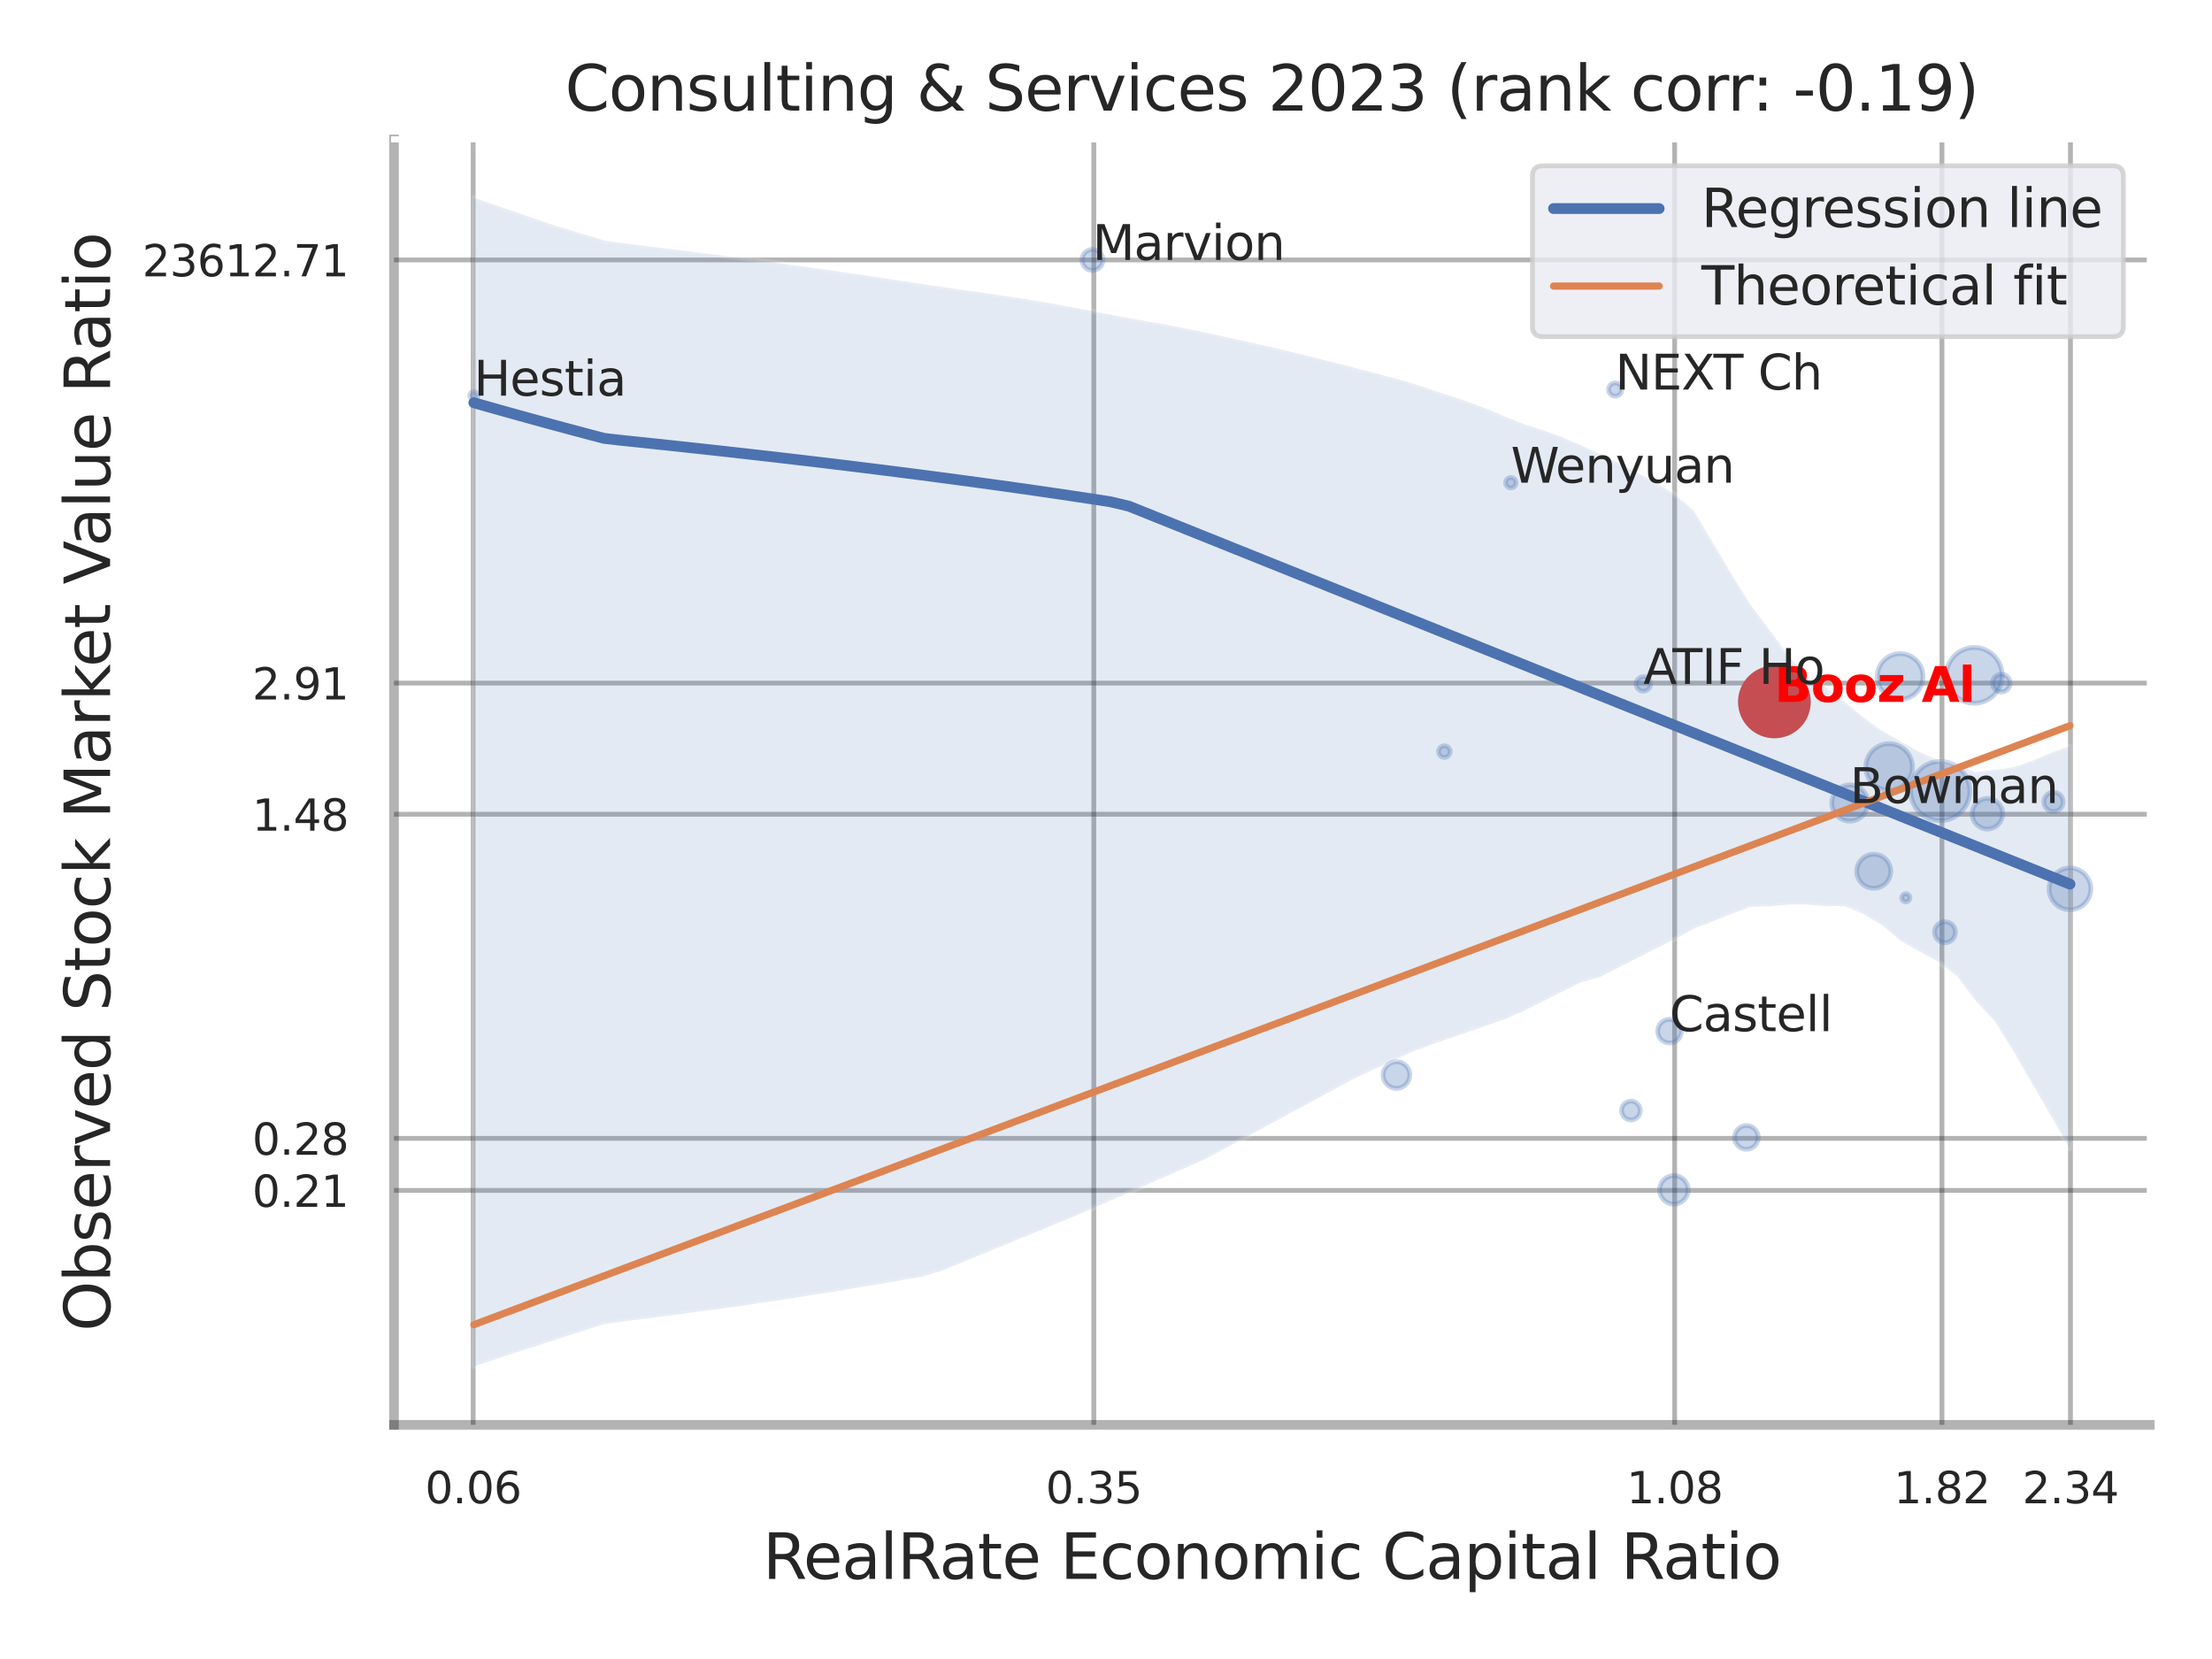 <?xml version="1.0" encoding="utf-8" standalone="no"?>
<!DOCTYPE svg PUBLIC "-//W3C//DTD SVG 1.1//EN"
  "http://www.w3.org/Graphics/SVG/1.1/DTD/svg11.dtd">
<svg xmlns:xlink="http://www.w3.org/1999/xlink" width="460.8pt" height="345.6pt" viewBox="0 0 460.8 345.6" xmlns="http://www.w3.org/2000/svg" version="1.1">
 <defs>
  <style type="text/css">*{stroke-linejoin: round; stroke-linecap: butt}</style>
 </defs>
 <g id="figure_1">
  <g id="patch_1">
   <path d="M 0 345.6 
L 460.8 345.6 
L 460.8 0 
L 0 0 
z
" style="fill: #ffffff"/>
  </g>
  <g id="axes_1">
   <g id="patch_2">
    <path d="M 82.08 296.82 
L 447.84 296.82 
L 447.84 29.04 
L 82.08 29.04 
z
" style="fill: #ffffff"/>
   </g>
   <g id="matplotlib.axis_1">
    <g id="xtick_1">
     <g id="line2d_1">
      <path d="M 98.569 296.82 
L 98.569 29.04 
" clip-path="url(#pca4971665c)" style="fill: none; stroke: #000000; stroke-opacity: 0.3; stroke-linecap: round"/>
     </g>
     <g id="text_1">
      <!-- 0.06 -->
      <g style="fill: #262626" transform="translate(88.55 313.159) scale(0.09 -0.09)">
       <defs>
        <path id="DejaVuSans-30" d="M 2034 4250 
Q 1547 4250 1301 3770 
Q 1056 3291 1056 2328 
Q 1056 1369 1301 889 
Q 1547 409 2034 409 
Q 2525 409 2770 889 
Q 3016 1369 3016 2328 
Q 3016 3291 2770 3770 
Q 2525 4250 2034 4250 
z
M 2034 4750 
Q 2819 4750 3233 4129 
Q 3647 3509 3647 2328 
Q 3647 1150 3233 529 
Q 2819 -91 2034 -91 
Q 1250 -91 836 529 
Q 422 1150 422 2328 
Q 422 3509 836 4129 
Q 1250 4750 2034 4750 
z
" transform="scale(0.016)"/>
        <path id="DejaVuSans-2e" d="M 684 794 
L 1344 794 
L 1344 0 
L 684 0 
L 684 794 
z
" transform="scale(0.016)"/>
        <path id="DejaVuSans-36" d="M 2113 2584 
Q 1688 2584 1439 2293 
Q 1191 2003 1191 1497 
Q 1191 994 1439 701 
Q 1688 409 2113 409 
Q 2538 409 2786 701 
Q 3034 994 3034 1497 
Q 3034 2003 2786 2293 
Q 2538 2584 2113 2584 
z
M 3366 4563 
L 3366 3988 
Q 3128 4100 2886 4159 
Q 2644 4219 2406 4219 
Q 1781 4219 1451 3797 
Q 1122 3375 1075 2522 
Q 1259 2794 1537 2939 
Q 1816 3084 2150 3084 
Q 2853 3084 3261 2657 
Q 3669 2231 3669 1497 
Q 3669 778 3244 343 
Q 2819 -91 2113 -91 
Q 1303 -91 875 529 
Q 447 1150 447 2328 
Q 447 3434 972 4092 
Q 1497 4750 2381 4750 
Q 2619 4750 2861 4703 
Q 3103 4656 3366 4563 
z
" transform="scale(0.016)"/>
       </defs>
       <use xlink:href="#DejaVuSans-30"/>
       <use xlink:href="#DejaVuSans-2e" x="63.623"/>
       <use xlink:href="#DejaVuSans-30" x="95.41"/>
       <use xlink:href="#DejaVuSans-36" x="159.033"/>
      </g>
     </g>
    </g>
    <g id="xtick_2">
     <g id="line2d_2">
      <path d="M 227.861 296.82 
L 227.861 29.04 
" clip-path="url(#pca4971665c)" style="fill: none; stroke: #000000; stroke-opacity: 0.3; stroke-linecap: round"/>
     </g>
     <g id="text_2">
      <!-- 0.35 -->
      <g style="fill: #262626" transform="translate(217.842 313.159) scale(0.09 -0.09)">
       <defs>
        <path id="DejaVuSans-33" d="M 2597 2516 
Q 3050 2419 3304 2112 
Q 3559 1806 3559 1356 
Q 3559 666 3084 287 
Q 2609 -91 1734 -91 
Q 1441 -91 1130 -33 
Q 819 25 488 141 
L 488 750 
Q 750 597 1062 519 
Q 1375 441 1716 441 
Q 2309 441 2620 675 
Q 2931 909 2931 1356 
Q 2931 1769 2642 2001 
Q 2353 2234 1838 2234 
L 1294 2234 
L 1294 2753 
L 1863 2753 
Q 2328 2753 2575 2939 
Q 2822 3125 2822 3475 
Q 2822 3834 2567 4026 
Q 2313 4219 1838 4219 
Q 1578 4219 1281 4162 
Q 984 4106 628 3988 
L 628 4550 
Q 988 4650 1302 4700 
Q 1616 4750 1894 4750 
Q 2613 4750 3031 4423 
Q 3450 4097 3450 3541 
Q 3450 3153 3228 2886 
Q 3006 2619 2597 2516 
z
" transform="scale(0.016)"/>
        <path id="DejaVuSans-35" d="M 691 4666 
L 3169 4666 
L 3169 4134 
L 1269 4134 
L 1269 2991 
Q 1406 3038 1543 3061 
Q 1681 3084 1819 3084 
Q 2600 3084 3056 2656 
Q 3513 2228 3513 1497 
Q 3513 744 3044 326 
Q 2575 -91 1722 -91 
Q 1428 -91 1123 -41 
Q 819 9 494 109 
L 494 744 
Q 775 591 1075 516 
Q 1375 441 1709 441 
Q 2250 441 2565 725 
Q 2881 1009 2881 1497 
Q 2881 1984 2565 2268 
Q 2250 2553 1709 2553 
Q 1456 2553 1204 2497 
Q 953 2441 691 2322 
L 691 4666 
z
" transform="scale(0.016)"/>
       </defs>
       <use xlink:href="#DejaVuSans-30"/>
       <use xlink:href="#DejaVuSans-2e" x="63.623"/>
       <use xlink:href="#DejaVuSans-33" x="95.41"/>
       <use xlink:href="#DejaVuSans-35" x="159.033"/>
      </g>
     </g>
    </g>
    <g id="xtick_3">
     <g id="line2d_3">
      <path d="M 348.862 296.82 
L 348.862 29.04 
" clip-path="url(#pca4971665c)" style="fill: none; stroke: #000000; stroke-opacity: 0.3; stroke-linecap: round"/>
     </g>
     <g id="text_3">
      <!-- 1.08 -->
      <g style="fill: #262626" transform="translate(338.843 313.159) scale(0.09 -0.09)">
       <defs>
        <path id="DejaVuSans-31" d="M 794 531 
L 1825 531 
L 1825 4091 
L 703 3866 
L 703 4441 
L 1819 4666 
L 2450 4666 
L 2450 531 
L 3481 531 
L 3481 0 
L 794 0 
L 794 531 
z
" transform="scale(0.016)"/>
        <path id="DejaVuSans-38" d="M 2034 2216 
Q 1584 2216 1326 1975 
Q 1069 1734 1069 1313 
Q 1069 891 1326 650 
Q 1584 409 2034 409 
Q 2484 409 2743 651 
Q 3003 894 3003 1313 
Q 3003 1734 2745 1975 
Q 2488 2216 2034 2216 
z
M 1403 2484 
Q 997 2584 770 2862 
Q 544 3141 544 3541 
Q 544 4100 942 4425 
Q 1341 4750 2034 4750 
Q 2731 4750 3128 4425 
Q 3525 4100 3525 3541 
Q 3525 3141 3298 2862 
Q 3072 2584 2669 2484 
Q 3125 2378 3379 2068 
Q 3634 1759 3634 1313 
Q 3634 634 3220 271 
Q 2806 -91 2034 -91 
Q 1263 -91 848 271 
Q 434 634 434 1313 
Q 434 1759 690 2068 
Q 947 2378 1403 2484 
z
M 1172 3481 
Q 1172 3119 1398 2916 
Q 1625 2713 2034 2713 
Q 2441 2713 2670 2916 
Q 2900 3119 2900 3481 
Q 2900 3844 2670 4047 
Q 2441 4250 2034 4250 
Q 1625 4250 1398 4047 
Q 1172 3844 1172 3481 
z
" transform="scale(0.016)"/>
       </defs>
       <use xlink:href="#DejaVuSans-31"/>
       <use xlink:href="#DejaVuSans-2e" x="63.623"/>
       <use xlink:href="#DejaVuSans-30" x="95.41"/>
       <use xlink:href="#DejaVuSans-38" x="159.033"/>
      </g>
     </g>
    </g>
    <g id="xtick_4">
     <g id="line2d_4">
      <path d="M 404.544 296.82 
L 404.544 29.04 
" clip-path="url(#pca4971665c)" style="fill: none; stroke: #000000; stroke-opacity: 0.3; stroke-linecap: round"/>
     </g>
     <g id="text_4">
      <!-- 1.82 -->
      <g style="fill: #262626" transform="translate(394.524 313.159) scale(0.09 -0.09)">
       <defs>
        <path id="DejaVuSans-32" d="M 1228 531 
L 3431 531 
L 3431 0 
L 469 0 
L 469 531 
Q 828 903 1448 1529 
Q 2069 2156 2228 2338 
Q 2531 2678 2651 2914 
Q 2772 3150 2772 3378 
Q 2772 3750 2511 3984 
Q 2250 4219 1831 4219 
Q 1534 4219 1204 4116 
Q 875 4013 500 3803 
L 500 4441 
Q 881 4594 1212 4672 
Q 1544 4750 1819 4750 
Q 2544 4750 2975 4387 
Q 3406 4025 3406 3419 
Q 3406 3131 3298 2873 
Q 3191 2616 2906 2266 
Q 2828 2175 2409 1742 
Q 1991 1309 1228 531 
z
" transform="scale(0.016)"/>
       </defs>
       <use xlink:href="#DejaVuSans-31"/>
       <use xlink:href="#DejaVuSans-2e" x="63.623"/>
       <use xlink:href="#DejaVuSans-38" x="95.41"/>
       <use xlink:href="#DejaVuSans-32" x="159.033"/>
      </g>
     </g>
    </g>
    <g id="xtick_5">
     <g id="line2d_5">
      <path d="M 431.314 296.82 
L 431.314 29.04 
" clip-path="url(#pca4971665c)" style="fill: none; stroke: #000000; stroke-opacity: 0.3; stroke-linecap: round"/>
     </g>
     <g id="text_5">
      <!-- 2.34 -->
      <g style="fill: #262626" transform="translate(421.295 313.159) scale(0.09 -0.09)">
       <defs>
        <path id="DejaVuSans-34" d="M 2419 4116 
L 825 1625 
L 2419 1625 
L 2419 4116 
z
M 2253 4666 
L 3047 4666 
L 3047 1625 
L 3713 1625 
L 3713 1100 
L 3047 1100 
L 3047 0 
L 2419 0 
L 2419 1100 
L 313 1100 
L 313 1709 
L 2253 4666 
z
" transform="scale(0.016)"/>
       </defs>
       <use xlink:href="#DejaVuSans-32"/>
       <use xlink:href="#DejaVuSans-2e" x="63.623"/>
       <use xlink:href="#DejaVuSans-33" x="95.41"/>
       <use xlink:href="#DejaVuSans-34" x="159.033"/>
      </g>
     </g>
    </g>
    <g id="xtick_6"/>
    <g id="xtick_7"/>
    <g id="text_6">
     <!-- RealRate Economic Capital Ratio -->
     <g style="fill: #262626" transform="translate(158.906 328.908) scale(0.13 -0.13)">
      <defs>
       <path id="DejaVuSans-52" d="M 2841 2188 
Q 3044 2119 3236 1894 
Q 3428 1669 3622 1275 
L 4263 0 
L 3584 0 
L 2988 1197 
Q 2756 1666 2539 1819 
Q 2322 1972 1947 1972 
L 1259 1972 
L 1259 0 
L 628 0 
L 628 4666 
L 2053 4666 
Q 2853 4666 3247 4331 
Q 3641 3997 3641 3322 
Q 3641 2881 3436 2590 
Q 3231 2300 2841 2188 
z
M 1259 4147 
L 1259 2491 
L 2053 2491 
Q 2509 2491 2742 2702 
Q 2975 2913 2975 3322 
Q 2975 3731 2742 3939 
Q 2509 4147 2053 4147 
L 1259 4147 
z
" transform="scale(0.016)"/>
       <path id="DejaVuSans-65" d="M 3597 1894 
L 3597 1613 
L 953 1613 
Q 991 1019 1311 708 
Q 1631 397 2203 397 
Q 2534 397 2845 478 
Q 3156 559 3463 722 
L 3463 178 
Q 3153 47 2828 -22 
Q 2503 -91 2169 -91 
Q 1331 -91 842 396 
Q 353 884 353 1716 
Q 353 2575 817 3079 
Q 1281 3584 2069 3584 
Q 2775 3584 3186 3129 
Q 3597 2675 3597 1894 
z
M 3022 2063 
Q 3016 2534 2758 2815 
Q 2500 3097 2075 3097 
Q 1594 3097 1305 2825 
Q 1016 2553 972 2059 
L 3022 2063 
z
" transform="scale(0.016)"/>
       <path id="DejaVuSans-61" d="M 2194 1759 
Q 1497 1759 1228 1600 
Q 959 1441 959 1056 
Q 959 750 1161 570 
Q 1363 391 1709 391 
Q 2188 391 2477 730 
Q 2766 1069 2766 1631 
L 2766 1759 
L 2194 1759 
z
M 3341 1997 
L 3341 0 
L 2766 0 
L 2766 531 
Q 2569 213 2275 61 
Q 1981 -91 1556 -91 
Q 1019 -91 701 211 
Q 384 513 384 1019 
Q 384 1609 779 1909 
Q 1175 2209 1959 2209 
L 2766 2209 
L 2766 2266 
Q 2766 2663 2505 2880 
Q 2244 3097 1772 3097 
Q 1472 3097 1187 3025 
Q 903 2953 641 2809 
L 641 3341 
Q 956 3463 1253 3523 
Q 1550 3584 1831 3584 
Q 2591 3584 2966 3190 
Q 3341 2797 3341 1997 
z
" transform="scale(0.016)"/>
       <path id="DejaVuSans-6c" d="M 603 4863 
L 1178 4863 
L 1178 0 
L 603 0 
L 603 4863 
z
" transform="scale(0.016)"/>
       <path id="DejaVuSans-74" d="M 1172 4494 
L 1172 3500 
L 2356 3500 
L 2356 3053 
L 1172 3053 
L 1172 1153 
Q 1172 725 1289 603 
Q 1406 481 1766 481 
L 2356 481 
L 2356 0 
L 1766 0 
Q 1100 0 847 248 
Q 594 497 594 1153 
L 594 3053 
L 172 3053 
L 172 3500 
L 594 3500 
L 594 4494 
L 1172 4494 
z
" transform="scale(0.016)"/>
       <path id="DejaVuSans-20" transform="scale(0.016)"/>
       <path id="DejaVuSans-45" d="M 628 4666 
L 3578 4666 
L 3578 4134 
L 1259 4134 
L 1259 2753 
L 3481 2753 
L 3481 2222 
L 1259 2222 
L 1259 531 
L 3634 531 
L 3634 0 
L 628 0 
L 628 4666 
z
" transform="scale(0.016)"/>
       <path id="DejaVuSans-63" d="M 3122 3366 
L 3122 2828 
Q 2878 2963 2633 3030 
Q 2388 3097 2138 3097 
Q 1578 3097 1268 2742 
Q 959 2388 959 1747 
Q 959 1106 1268 751 
Q 1578 397 2138 397 
Q 2388 397 2633 464 
Q 2878 531 3122 666 
L 3122 134 
Q 2881 22 2623 -34 
Q 2366 -91 2075 -91 
Q 1284 -91 818 406 
Q 353 903 353 1747 
Q 353 2603 823 3093 
Q 1294 3584 2113 3584 
Q 2378 3584 2631 3529 
Q 2884 3475 3122 3366 
z
" transform="scale(0.016)"/>
       <path id="DejaVuSans-6f" d="M 1959 3097 
Q 1497 3097 1228 2736 
Q 959 2375 959 1747 
Q 959 1119 1226 758 
Q 1494 397 1959 397 
Q 2419 397 2687 759 
Q 2956 1122 2956 1747 
Q 2956 2369 2687 2733 
Q 2419 3097 1959 3097 
z
M 1959 3584 
Q 2709 3584 3137 3096 
Q 3566 2609 3566 1747 
Q 3566 888 3137 398 
Q 2709 -91 1959 -91 
Q 1206 -91 779 398 
Q 353 888 353 1747 
Q 353 2609 779 3096 
Q 1206 3584 1959 3584 
z
" transform="scale(0.016)"/>
       <path id="DejaVuSans-6e" d="M 3513 2113 
L 3513 0 
L 2938 0 
L 2938 2094 
Q 2938 2591 2744 2837 
Q 2550 3084 2163 3084 
Q 1697 3084 1428 2787 
Q 1159 2491 1159 1978 
L 1159 0 
L 581 0 
L 581 3500 
L 1159 3500 
L 1159 2956 
Q 1366 3272 1645 3428 
Q 1925 3584 2291 3584 
Q 2894 3584 3203 3211 
Q 3513 2838 3513 2113 
z
" transform="scale(0.016)"/>
       <path id="DejaVuSans-6d" d="M 3328 2828 
Q 3544 3216 3844 3400 
Q 4144 3584 4550 3584 
Q 5097 3584 5394 3201 
Q 5691 2819 5691 2113 
L 5691 0 
L 5113 0 
L 5113 2094 
Q 5113 2597 4934 2840 
Q 4756 3084 4391 3084 
Q 3944 3084 3684 2787 
Q 3425 2491 3425 1978 
L 3425 0 
L 2847 0 
L 2847 2094 
Q 2847 2600 2669 2842 
Q 2491 3084 2119 3084 
Q 1678 3084 1418 2786 
Q 1159 2488 1159 1978 
L 1159 0 
L 581 0 
L 581 3500 
L 1159 3500 
L 1159 2956 
Q 1356 3278 1631 3431 
Q 1906 3584 2284 3584 
Q 2666 3584 2933 3390 
Q 3200 3197 3328 2828 
z
" transform="scale(0.016)"/>
       <path id="DejaVuSans-69" d="M 603 3500 
L 1178 3500 
L 1178 0 
L 603 0 
L 603 3500 
z
M 603 4863 
L 1178 4863 
L 1178 4134 
L 603 4134 
L 603 4863 
z
" transform="scale(0.016)"/>
       <path id="DejaVuSans-43" d="M 4122 4306 
L 4122 3641 
Q 3803 3938 3442 4084 
Q 3081 4231 2675 4231 
Q 1875 4231 1450 3742 
Q 1025 3253 1025 2328 
Q 1025 1406 1450 917 
Q 1875 428 2675 428 
Q 3081 428 3442 575 
Q 3803 722 4122 1019 
L 4122 359 
Q 3791 134 3420 21 
Q 3050 -91 2638 -91 
Q 1578 -91 968 557 
Q 359 1206 359 2328 
Q 359 3453 968 4101 
Q 1578 4750 2638 4750 
Q 3056 4750 3426 4639 
Q 3797 4528 4122 4306 
z
" transform="scale(0.016)"/>
       <path id="DejaVuSans-70" d="M 1159 525 
L 1159 -1331 
L 581 -1331 
L 581 3500 
L 1159 3500 
L 1159 2969 
Q 1341 3281 1617 3432 
Q 1894 3584 2278 3584 
Q 2916 3584 3314 3078 
Q 3713 2572 3713 1747 
Q 3713 922 3314 415 
Q 2916 -91 2278 -91 
Q 1894 -91 1617 61 
Q 1341 213 1159 525 
z
M 3116 1747 
Q 3116 2381 2855 2742 
Q 2594 3103 2138 3103 
Q 1681 3103 1420 2742 
Q 1159 2381 1159 1747 
Q 1159 1113 1420 752 
Q 1681 391 2138 391 
Q 2594 391 2855 752 
Q 3116 1113 3116 1747 
z
" transform="scale(0.016)"/>
      </defs>
      <use xlink:href="#DejaVuSans-52"/>
      <use xlink:href="#DejaVuSans-65" x="64.982"/>
      <use xlink:href="#DejaVuSans-61" x="126.506"/>
      <use xlink:href="#DejaVuSans-6c" x="187.785"/>
      <use xlink:href="#DejaVuSans-52" x="215.568"/>
      <use xlink:href="#DejaVuSans-61" x="282.801"/>
      <use xlink:href="#DejaVuSans-74" x="344.08"/>
      <use xlink:href="#DejaVuSans-65" x="383.289"/>
      <use xlink:href="#DejaVuSans-20" x="444.812"/>
      <use xlink:href="#DejaVuSans-45" x="476.6"/>
      <use xlink:href="#DejaVuSans-63" x="539.783"/>
      <use xlink:href="#DejaVuSans-6f" x="594.764"/>
      <use xlink:href="#DejaVuSans-6e" x="655.945"/>
      <use xlink:href="#DejaVuSans-6f" x="719.324"/>
      <use xlink:href="#DejaVuSans-6d" x="780.506"/>
      <use xlink:href="#DejaVuSans-69" x="877.918"/>
      <use xlink:href="#DejaVuSans-63" x="905.701"/>
      <use xlink:href="#DejaVuSans-20" x="960.682"/>
      <use xlink:href="#DejaVuSans-43" x="992.469"/>
      <use xlink:href="#DejaVuSans-61" x="1062.293"/>
      <use xlink:href="#DejaVuSans-70" x="1123.572"/>
      <use xlink:href="#DejaVuSans-69" x="1187.049"/>
      <use xlink:href="#DejaVuSans-74" x="1214.832"/>
      <use xlink:href="#DejaVuSans-61" x="1254.041"/>
      <use xlink:href="#DejaVuSans-6c" x="1315.32"/>
      <use xlink:href="#DejaVuSans-20" x="1343.104"/>
      <use xlink:href="#DejaVuSans-52" x="1374.891"/>
      <use xlink:href="#DejaVuSans-61" x="1442.123"/>
      <use xlink:href="#DejaVuSans-74" x="1503.402"/>
      <use xlink:href="#DejaVuSans-69" x="1542.611"/>
      <use xlink:href="#DejaVuSans-6f" x="1570.395"/>
     </g>
    </g>
   </g>
   <g id="matplotlib.axis_2">
    <g id="ytick_1">
     <g id="line2d_6">
      <path d="M 82.08 247.986 
L 447.84 247.986 
" clip-path="url(#pca4971665c)" style="fill: none; stroke: #000000; stroke-opacity: 0.3; stroke-linecap: round"/>
     </g>
     <g id="text_7">
      <!-- 0.21 -->
      <g style="fill: #262626" transform="translate(52.541 251.406) scale(0.09 -0.09)">
       <use xlink:href="#DejaVuSans-30"/>
       <use xlink:href="#DejaVuSans-2e" x="63.623"/>
       <use xlink:href="#DejaVuSans-32" x="95.41"/>
       <use xlink:href="#DejaVuSans-31" x="159.033"/>
      </g>
     </g>
    </g>
    <g id="ytick_2">
     <g id="line2d_7">
      <path d="M 82.08 237.136 
L 447.84 237.136 
" clip-path="url(#pca4971665c)" style="fill: none; stroke: #000000; stroke-opacity: 0.3; stroke-linecap: round"/>
     </g>
     <g id="text_8">
      <!-- 0.28 -->
      <g style="fill: #262626" transform="translate(52.541 240.556) scale(0.09 -0.09)">
       <use xlink:href="#DejaVuSans-30"/>
       <use xlink:href="#DejaVuSans-2e" x="63.623"/>
       <use xlink:href="#DejaVuSans-32" x="95.41"/>
       <use xlink:href="#DejaVuSans-38" x="159.033"/>
      </g>
     </g>
    </g>
    <g id="ytick_3">
     <g id="line2d_8">
      <path d="M 82.08 169.624 
L 447.84 169.624 
" clip-path="url(#pca4971665c)" style="fill: none; stroke: #000000; stroke-opacity: 0.3; stroke-linecap: round"/>
     </g>
     <g id="text_9">
      <!-- 1.48 -->
      <g style="fill: #262626" transform="translate(52.541 173.044) scale(0.09 -0.09)">
       <use xlink:href="#DejaVuSans-31"/>
       <use xlink:href="#DejaVuSans-2e" x="63.623"/>
       <use xlink:href="#DejaVuSans-34" x="95.41"/>
       <use xlink:href="#DejaVuSans-38" x="159.033"/>
      </g>
     </g>
    </g>
    <g id="ytick_4">
     <g id="line2d_9">
      <path d="M 82.08 142.298 
L 447.84 142.298 
" clip-path="url(#pca4971665c)" style="fill: none; stroke: #000000; stroke-opacity: 0.3; stroke-linecap: round"/>
     </g>
     <g id="text_10">
      <!-- 2.91 -->
      <g style="fill: #262626" transform="translate(52.541 145.717) scale(0.09 -0.09)">
       <defs>
        <path id="DejaVuSans-39" d="M 703 97 
L 703 672 
Q 941 559 1184 500 
Q 1428 441 1663 441 
Q 2288 441 2617 861 
Q 2947 1281 2994 2138 
Q 2813 1869 2534 1725 
Q 2256 1581 1919 1581 
Q 1219 1581 811 2004 
Q 403 2428 403 3163 
Q 403 3881 828 4315 
Q 1253 4750 1959 4750 
Q 2769 4750 3195 4129 
Q 3622 3509 3622 2328 
Q 3622 1225 3098 567 
Q 2575 -91 1691 -91 
Q 1453 -91 1209 -44 
Q 966 3 703 97 
z
M 1959 2075 
Q 2384 2075 2632 2365 
Q 2881 2656 2881 3163 
Q 2881 3666 2632 3958 
Q 2384 4250 1959 4250 
Q 1534 4250 1286 3958 
Q 1038 3666 1038 3163 
Q 1038 2656 1286 2365 
Q 1534 2075 1959 2075 
z
" transform="scale(0.016)"/>
       </defs>
       <use xlink:href="#DejaVuSans-32"/>
       <use xlink:href="#DejaVuSans-2e" x="63.623"/>
       <use xlink:href="#DejaVuSans-39" x="95.41"/>
       <use xlink:href="#DejaVuSans-31" x="159.033"/>
      </g>
     </g>
    </g>
    <g id="ytick_5">
     <g id="line2d_10">
      <path d="M 82.08 54.147 
L 447.84 54.147 
" clip-path="url(#pca4971665c)" style="fill: none; stroke: #000000; stroke-opacity: 0.3; stroke-linecap: round"/>
     </g>
     <g id="text_11">
      <!-- 23612.71 -->
      <g style="fill: #262626" transform="translate(29.636 57.566) scale(0.09 -0.09)">
       <defs>
        <path id="DejaVuSans-37" d="M 525 4666 
L 3525 4666 
L 3525 4397 
L 1831 0 
L 1172 0 
L 2766 4134 
L 525 4134 
L 525 4666 
z
" transform="scale(0.016)"/>
       </defs>
       <use xlink:href="#DejaVuSans-32"/>
       <use xlink:href="#DejaVuSans-33" x="63.623"/>
       <use xlink:href="#DejaVuSans-36" x="127.246"/>
       <use xlink:href="#DejaVuSans-31" x="190.869"/>
       <use xlink:href="#DejaVuSans-32" x="254.492"/>
       <use xlink:href="#DejaVuSans-2e" x="318.115"/>
       <use xlink:href="#DejaVuSans-37" x="349.902"/>
       <use xlink:href="#DejaVuSans-31" x="413.525"/>
      </g>
     </g>
    </g>
    <g id="ytick_6"/>
    <g id="ytick_7"/>
    <g id="ytick_8"/>
    <g id="ytick_9"/>
    <g id="text_12">
     <!-- Observed Stock Market Value Ratio -->
     <g style="fill: #262626" transform="translate(22.932 277.332) rotate(-90) scale(0.13 -0.13)">
      <defs>
       <path id="DejaVuSans-4f" d="M 2522 4238 
Q 1834 4238 1429 3725 
Q 1025 3213 1025 2328 
Q 1025 1447 1429 934 
Q 1834 422 2522 422 
Q 3209 422 3611 934 
Q 4013 1447 4013 2328 
Q 4013 3213 3611 3725 
Q 3209 4238 2522 4238 
z
M 2522 4750 
Q 3503 4750 4090 4092 
Q 4678 3434 4678 2328 
Q 4678 1225 4090 567 
Q 3503 -91 2522 -91 
Q 1538 -91 948 565 
Q 359 1222 359 2328 
Q 359 3434 948 4092 
Q 1538 4750 2522 4750 
z
" transform="scale(0.016)"/>
       <path id="DejaVuSans-62" d="M 3116 1747 
Q 3116 2381 2855 2742 
Q 2594 3103 2138 3103 
Q 1681 3103 1420 2742 
Q 1159 2381 1159 1747 
Q 1159 1113 1420 752 
Q 1681 391 2138 391 
Q 2594 391 2855 752 
Q 3116 1113 3116 1747 
z
M 1159 2969 
Q 1341 3281 1617 3432 
Q 1894 3584 2278 3584 
Q 2916 3584 3314 3078 
Q 3713 2572 3713 1747 
Q 3713 922 3314 415 
Q 2916 -91 2278 -91 
Q 1894 -91 1617 61 
Q 1341 213 1159 525 
L 1159 0 
L 581 0 
L 581 4863 
L 1159 4863 
L 1159 2969 
z
" transform="scale(0.016)"/>
       <path id="DejaVuSans-73" d="M 2834 3397 
L 2834 2853 
Q 2591 2978 2328 3040 
Q 2066 3103 1784 3103 
Q 1356 3103 1142 2972 
Q 928 2841 928 2578 
Q 928 2378 1081 2264 
Q 1234 2150 1697 2047 
L 1894 2003 
Q 2506 1872 2764 1633 
Q 3022 1394 3022 966 
Q 3022 478 2636 193 
Q 2250 -91 1575 -91 
Q 1294 -91 989 -36 
Q 684 19 347 128 
L 347 722 
Q 666 556 975 473 
Q 1284 391 1588 391 
Q 1994 391 2212 530 
Q 2431 669 2431 922 
Q 2431 1156 2273 1281 
Q 2116 1406 1581 1522 
L 1381 1569 
Q 847 1681 609 1914 
Q 372 2147 372 2553 
Q 372 3047 722 3315 
Q 1072 3584 1716 3584 
Q 2034 3584 2315 3537 
Q 2597 3491 2834 3397 
z
" transform="scale(0.016)"/>
       <path id="DejaVuSans-72" d="M 2631 2963 
Q 2534 3019 2420 3045 
Q 2306 3072 2169 3072 
Q 1681 3072 1420 2755 
Q 1159 2438 1159 1844 
L 1159 0 
L 581 0 
L 581 3500 
L 1159 3500 
L 1159 2956 
Q 1341 3275 1631 3429 
Q 1922 3584 2338 3584 
Q 2397 3584 2469 3576 
Q 2541 3569 2628 3553 
L 2631 2963 
z
" transform="scale(0.016)"/>
       <path id="DejaVuSans-76" d="M 191 3500 
L 800 3500 
L 1894 563 
L 2988 3500 
L 3597 3500 
L 2284 0 
L 1503 0 
L 191 3500 
z
" transform="scale(0.016)"/>
       <path id="DejaVuSans-64" d="M 2906 2969 
L 2906 4863 
L 3481 4863 
L 3481 0 
L 2906 0 
L 2906 525 
Q 2725 213 2448 61 
Q 2172 -91 1784 -91 
Q 1150 -91 751 415 
Q 353 922 353 1747 
Q 353 2572 751 3078 
Q 1150 3584 1784 3584 
Q 2172 3584 2448 3432 
Q 2725 3281 2906 2969 
z
M 947 1747 
Q 947 1113 1208 752 
Q 1469 391 1925 391 
Q 2381 391 2643 752 
Q 2906 1113 2906 1747 
Q 2906 2381 2643 2742 
Q 2381 3103 1925 3103 
Q 1469 3103 1208 2742 
Q 947 2381 947 1747 
z
" transform="scale(0.016)"/>
       <path id="DejaVuSans-53" d="M 3425 4513 
L 3425 3897 
Q 3066 4069 2747 4153 
Q 2428 4238 2131 4238 
Q 1616 4238 1336 4038 
Q 1056 3838 1056 3469 
Q 1056 3159 1242 3001 
Q 1428 2844 1947 2747 
L 2328 2669 
Q 3034 2534 3370 2195 
Q 3706 1856 3706 1288 
Q 3706 609 3251 259 
Q 2797 -91 1919 -91 
Q 1588 -91 1214 -16 
Q 841 59 441 206 
L 441 856 
Q 825 641 1194 531 
Q 1563 422 1919 422 
Q 2459 422 2753 634 
Q 3047 847 3047 1241 
Q 3047 1584 2836 1778 
Q 2625 1972 2144 2069 
L 1759 2144 
Q 1053 2284 737 2584 
Q 422 2884 422 3419 
Q 422 4038 858 4394 
Q 1294 4750 2059 4750 
Q 2388 4750 2728 4690 
Q 3069 4631 3425 4513 
z
" transform="scale(0.016)"/>
       <path id="DejaVuSans-6b" d="M 581 4863 
L 1159 4863 
L 1159 1991 
L 2875 3500 
L 3609 3500 
L 1753 1863 
L 3688 0 
L 2938 0 
L 1159 1709 
L 1159 0 
L 581 0 
L 581 4863 
z
" transform="scale(0.016)"/>
       <path id="DejaVuSans-4d" d="M 628 4666 
L 1569 4666 
L 2759 1491 
L 3956 4666 
L 4897 4666 
L 4897 0 
L 4281 0 
L 4281 4097 
L 3078 897 
L 2444 897 
L 1241 4097 
L 1241 0 
L 628 0 
L 628 4666 
z
" transform="scale(0.016)"/>
       <path id="DejaVuSans-56" d="M 1831 0 
L 50 4666 
L 709 4666 
L 2188 738 
L 3669 4666 
L 4325 4666 
L 2547 0 
L 1831 0 
z
" transform="scale(0.016)"/>
       <path id="DejaVuSans-75" d="M 544 1381 
L 544 3500 
L 1119 3500 
L 1119 1403 
Q 1119 906 1312 657 
Q 1506 409 1894 409 
Q 2359 409 2629 706 
Q 2900 1003 2900 1516 
L 2900 3500 
L 3475 3500 
L 3475 0 
L 2900 0 
L 2900 538 
Q 2691 219 2414 64 
Q 2138 -91 1772 -91 
Q 1169 -91 856 284 
Q 544 659 544 1381 
z
M 1991 3584 
L 1991 3584 
z
" transform="scale(0.016)"/>
      </defs>
      <use xlink:href="#DejaVuSans-4f"/>
      <use xlink:href="#DejaVuSans-62" x="78.711"/>
      <use xlink:href="#DejaVuSans-73" x="142.188"/>
      <use xlink:href="#DejaVuSans-65" x="194.287"/>
      <use xlink:href="#DejaVuSans-72" x="255.811"/>
      <use xlink:href="#DejaVuSans-76" x="296.924"/>
      <use xlink:href="#DejaVuSans-65" x="356.104"/>
      <use xlink:href="#DejaVuSans-64" x="417.627"/>
      <use xlink:href="#DejaVuSans-20" x="481.104"/>
      <use xlink:href="#DejaVuSans-53" x="512.891"/>
      <use xlink:href="#DejaVuSans-74" x="576.367"/>
      <use xlink:href="#DejaVuSans-6f" x="615.576"/>
      <use xlink:href="#DejaVuSans-63" x="676.758"/>
      <use xlink:href="#DejaVuSans-6b" x="731.738"/>
      <use xlink:href="#DejaVuSans-20" x="789.648"/>
      <use xlink:href="#DejaVuSans-4d" x="821.436"/>
      <use xlink:href="#DejaVuSans-61" x="907.715"/>
      <use xlink:href="#DejaVuSans-72" x="968.994"/>
      <use xlink:href="#DejaVuSans-6b" x="1010.107"/>
      <use xlink:href="#DejaVuSans-65" x="1064.393"/>
      <use xlink:href="#DejaVuSans-74" x="1125.916"/>
      <use xlink:href="#DejaVuSans-20" x="1165.125"/>
      <use xlink:href="#DejaVuSans-56" x="1196.912"/>
      <use xlink:href="#DejaVuSans-61" x="1257.57"/>
      <use xlink:href="#DejaVuSans-6c" x="1318.85"/>
      <use xlink:href="#DejaVuSans-75" x="1346.633"/>
      <use xlink:href="#DejaVuSans-65" x="1410.012"/>
      <use xlink:href="#DejaVuSans-20" x="1471.535"/>
      <use xlink:href="#DejaVuSans-52" x="1503.322"/>
      <use xlink:href="#DejaVuSans-61" x="1570.555"/>
      <use xlink:href="#DejaVuSans-74" x="1631.834"/>
      <use xlink:href="#DejaVuSans-69" x="1671.043"/>
      <use xlink:href="#DejaVuSans-6f" x="1698.826"/>
     </g>
    </g>
   </g>
   <g id="PathCollection_1">
    <path d="M 314.741 101.65 
C 315.03 101.65 315.308 101.535 315.512 101.331 
C 315.717 101.126 315.832 100.849 315.832 100.559 
C 315.832 100.27 315.717 99.993 315.512 99.788 
C 315.308 99.584 315.03 99.469 314.741 99.469 
C 314.452 99.469 314.174 99.584 313.97 99.788 
C 313.765 99.993 313.65 100.27 313.65 100.559 
C 313.65 100.849 313.765 101.126 313.97 101.331 
C 314.174 101.535 314.452 101.65 314.741 101.65 
z
" clip-path="url(#pca4971665c)" style="fill: #4c72b0; fill-opacity: 0.3; stroke: #4c72b0; stroke-opacity: 0.3"/>
    <path d="M 411.275 146.497 
C 412.815 146.497 414.292 145.885 415.38 144.796 
C 416.469 143.708 417.081 142.231 417.081 140.691 
C 417.081 139.152 416.469 137.675 415.38 136.586 
C 414.292 135.497 412.815 134.886 411.275 134.886 
C 409.735 134.886 408.259 135.497 407.17 136.586 
C 406.081 137.675 405.47 139.152 405.47 140.691 
C 405.47 142.231 406.081 143.708 407.17 144.796 
C 408.259 145.885 409.735 146.497 411.275 146.497 
z
" clip-path="url(#pca4971665c)" style="fill: #4c72b0; fill-opacity: 0.3; stroke: #4c72b0; stroke-opacity: 0.3"/>
    <path d="M 405.173 196.384 
C 405.753 196.384 406.31 196.153 406.721 195.742 
C 407.132 195.332 407.363 194.775 407.363 194.194 
C 407.363 193.613 407.132 193.056 406.721 192.645 
C 406.31 192.235 405.753 192.004 405.173 192.004 
C 404.592 192.004 404.035 192.235 403.624 192.645 
C 403.213 193.056 402.983 193.613 402.983 194.194 
C 402.983 194.775 403.213 195.332 403.624 195.742 
C 404.035 196.153 404.592 196.384 405.173 196.384 
z
" clip-path="url(#pca4971665c)" style="fill: #4c72b0; fill-opacity: 0.3; stroke: #4c72b0; stroke-opacity: 0.3"/>
    <path d="M 395.839 145.69 
C 397.103 145.69 398.316 145.188 399.21 144.294 
C 400.103 143.401 400.605 142.188 400.605 140.924 
C 400.605 139.66 400.103 138.448 399.21 137.554 
C 398.316 136.661 397.103 136.158 395.839 136.158 
C 394.575 136.158 393.363 136.661 392.469 137.554 
C 391.576 138.448 391.073 139.66 391.073 140.924 
C 391.073 142.188 391.576 143.401 392.469 144.294 
C 393.363 145.188 394.575 145.69 395.839 145.69 
z
" clip-path="url(#pca4971665c)" style="fill: #4c72b0; fill-opacity: 0.3; stroke: #4c72b0; stroke-opacity: 0.3"/>
    <path d="M 416.914 144.144 
C 417.402 144.144 417.87 143.95 418.215 143.605 
C 418.56 143.26 418.754 142.792 418.754 142.304 
C 418.754 141.815 418.56 141.347 418.215 141.002 
C 417.87 140.657 417.402 140.463 416.914 140.463 
C 416.426 140.463 415.958 140.657 415.613 141.002 
C 415.267 141.347 415.074 141.815 415.074 142.304 
C 415.074 142.792 415.267 143.26 415.613 143.605 
C 415.958 143.95 416.426 144.144 416.914 144.144 
z
" clip-path="url(#pca4971665c)" style="fill: #4c72b0; fill-opacity: 0.3; stroke: #4c72b0; stroke-opacity: 0.3"/>
    <path d="M 397.014 187.87 
C 397.24 187.87 397.457 187.78 397.617 187.62 
C 397.777 187.46 397.867 187.243 397.867 187.017 
C 397.867 186.791 397.777 186.574 397.617 186.414 
C 397.457 186.254 397.24 186.164 397.014 186.164 
C 396.788 186.164 396.571 186.254 396.411 186.414 
C 396.251 186.574 396.162 186.791 396.162 187.017 
C 396.162 187.243 396.251 187.46 396.411 187.62 
C 396.571 187.78 396.788 187.87 397.014 187.87 
z
" clip-path="url(#pca4971665c)" style="fill: #4c72b0; fill-opacity: 0.3; stroke: #4c72b0; stroke-opacity: 0.3"/>
    <path d="M 393.538 164.647 
C 394.829 164.647 396.067 164.134 396.979 163.221 
C 397.892 162.309 398.404 161.071 398.404 159.78 
C 398.404 158.49 397.892 157.252 396.979 156.339 
C 396.067 155.427 394.829 154.914 393.538 154.914 
C 392.248 154.914 391.01 155.427 390.097 156.339 
C 389.185 157.252 388.672 158.49 388.672 159.78 
C 388.672 161.071 389.185 162.309 390.097 163.221 
C 391.01 164.134 392.248 164.647 393.538 164.647 
z
" clip-path="url(#pca4971665c)" style="fill: #4c72b0; fill-opacity: 0.3; stroke: #4c72b0; stroke-opacity: 0.3"/>
    <path d="M 427.775 169.062 
C 428.31 169.062 428.822 168.849 429.2 168.471 
C 429.578 168.093 429.79 167.581 429.79 167.046 
C 429.79 166.512 429.578 165.999 429.2 165.621 
C 428.822 165.243 428.31 165.031 427.775 165.031 
C 427.241 165.031 426.728 165.243 426.35 165.621 
C 425.972 165.999 425.76 166.512 425.76 167.046 
C 425.76 167.581 425.972 168.093 426.35 168.471 
C 426.728 168.849 427.241 169.062 427.775 169.062 
z
" clip-path="url(#pca4971665c)" style="fill: #4c72b0; fill-opacity: 0.3; stroke: #4c72b0; stroke-opacity: 0.3"/>
    <path d="M 363.805 239.419 
C 364.462 239.419 365.092 239.158 365.556 238.694 
C 366.02 238.23 366.281 237.6 366.281 236.943 
C 366.281 236.287 366.02 235.657 365.556 235.193 
C 365.092 234.728 364.462 234.468 363.805 234.468 
C 363.149 234.468 362.519 234.728 362.055 235.193 
C 361.59 235.657 361.329 236.287 361.329 236.943 
C 361.329 237.6 361.59 238.23 362.055 238.694 
C 362.519 239.158 363.149 239.419 363.805 239.419 
z
" clip-path="url(#pca4971665c)" style="fill: #4c72b0; fill-opacity: 0.3; stroke: #4c72b0; stroke-opacity: 0.3"/>
    <path d="M 390.342 185.047 
C 391.283 185.047 392.185 184.673 392.85 184.008 
C 393.516 183.343 393.889 182.44 393.889 181.5 
C 393.889 180.559 393.516 179.656 392.85 178.991 
C 392.185 178.326 391.283 177.952 390.342 177.952 
C 389.401 177.952 388.499 178.326 387.833 178.991 
C 387.168 179.656 386.794 180.559 386.794 181.5 
C 386.794 182.44 387.168 183.343 387.833 184.008 
C 388.499 184.673 389.401 185.047 390.342 185.047 
z
" clip-path="url(#pca4971665c)" style="fill: #4c72b0; fill-opacity: 0.3; stroke: #4c72b0; stroke-opacity: 0.3"/>
    <path d="M 404.18 170.961 
C 405.816 170.961 407.385 170.311 408.542 169.154 
C 409.699 167.997 410.349 166.428 410.349 164.792 
C 410.349 163.155 409.699 161.586 408.542 160.429 
C 407.385 159.272 405.816 158.622 404.18 158.622 
C 402.544 158.622 400.975 159.272 399.818 160.429 
C 398.661 161.586 398.011 163.155 398.011 164.792 
C 398.011 166.428 398.661 167.997 399.818 169.154 
C 400.975 170.311 402.544 170.961 404.18 170.961 
z
" clip-path="url(#pca4971665c)" style="fill: #4c72b0; fill-opacity: 0.3; stroke: #4c72b0; stroke-opacity: 0.3"/>
    <path d="M 348.698 250.842 
C 349.487 250.842 350.243 250.528 350.801 249.971 
C 351.359 249.413 351.672 248.657 351.672 247.868 
C 351.672 247.079 351.359 246.323 350.801 245.765 
C 350.243 245.208 349.487 244.894 348.698 244.894 
C 347.91 244.894 347.153 245.208 346.596 245.765 
C 346.038 246.323 345.725 247.079 345.725 247.868 
C 345.725 248.657 346.038 249.413 346.596 249.971 
C 347.153 250.528 347.91 250.842 348.698 250.842 
z
" clip-path="url(#pca4971665c)" style="fill: #4c72b0; fill-opacity: 0.3; stroke: #4c72b0; stroke-opacity: 0.3"/>
    <path d="M 414.007 172.702 
C 414.85 172.702 415.66 172.367 416.256 171.77 
C 416.853 171.174 417.188 170.364 417.188 169.521 
C 417.188 168.677 416.853 167.867 416.256 167.271 
C 415.66 166.674 414.85 166.339 414.007 166.339 
C 413.163 166.339 412.354 166.674 411.757 167.271 
C 411.16 167.867 410.825 168.677 410.825 169.521 
C 410.825 170.364 411.16 171.174 411.757 171.77 
C 412.354 172.367 413.163 172.702 414.007 172.702 
z
" clip-path="url(#pca4971665c)" style="fill: #4c72b0; fill-opacity: 0.3; stroke: #4c72b0; stroke-opacity: 0.3"/>
    <path d="M 227.576 56.328 
C 228.154 56.328 228.709 56.098 229.118 55.689 
C 229.526 55.28 229.756 54.726 229.756 54.148 
C 229.756 53.57 229.526 53.015 229.118 52.607 
C 228.709 52.198 228.154 51.968 227.576 51.968 
C 226.998 51.968 226.444 52.198 226.035 52.607 
C 225.626 53.015 225.397 53.57 225.397 54.148 
C 225.397 54.726 225.626 55.28 226.035 55.689 
C 226.444 56.098 226.998 56.328 227.576 56.328 
z
" clip-path="url(#pca4971665c)" style="fill: #4c72b0; fill-opacity: 0.3; stroke: #4c72b0; stroke-opacity: 0.3"/>
    <path d="M 369.639 153.29 
C 371.514 153.29 373.313 152.545 374.639 151.219 
C 375.965 149.893 376.71 148.095 376.71 146.219 
C 376.71 144.344 375.965 142.545 374.639 141.219 
C 373.313 139.893 371.514 139.148 369.639 139.148 
C 367.764 139.148 365.965 139.893 364.639 141.219 
C 363.313 142.545 362.568 144.344 362.568 146.219 
C 362.568 148.095 363.313 149.893 364.639 151.219 
C 365.965 152.545 367.764 153.29 369.639 153.29 
z
" clip-path="url(#pca4971665c)" style="fill: #4c72b0; fill-opacity: 0.3; stroke: #4c72b0; stroke-opacity: 0.3"/>
    <path d="M 339.753 233.304 
C 340.272 233.304 340.77 233.098 341.138 232.731 
C 341.505 232.363 341.711 231.865 341.711 231.346 
C 341.711 230.827 341.505 230.328 341.138 229.961 
C 340.77 229.594 340.272 229.388 339.753 229.388 
C 339.233 229.388 338.735 229.594 338.368 229.961 
C 338.001 230.328 337.794 230.827 337.794 231.346 
C 337.794 231.865 338.001 232.363 338.368 232.731 
C 338.735 233.098 339.233 233.304 339.753 233.304 
z
" clip-path="url(#pca4971665c)" style="fill: #4c72b0; fill-opacity: 0.3; stroke: #4c72b0; stroke-opacity: 0.3"/>
    <path d="M 300.892 157.789 
C 301.215 157.789 301.525 157.661 301.753 157.433 
C 301.981 157.205 302.109 156.895 302.109 156.572 
C 302.109 156.25 301.981 155.94 301.753 155.712 
C 301.525 155.483 301.215 155.355 300.892 155.355 
C 300.569 155.355 300.26 155.483 300.032 155.712 
C 299.803 155.94 299.675 156.25 299.675 156.572 
C 299.675 156.895 299.803 157.205 300.032 157.433 
C 300.26 157.661 300.569 157.789 300.892 157.789 
z
" clip-path="url(#pca4971665c)" style="fill: #4c72b0; fill-opacity: 0.3; stroke: #4c72b0; stroke-opacity: 0.3"/>
    <path d="M 431.215 189.518 
C 432.369 189.518 433.476 189.06 434.292 188.244 
C 435.108 187.428 435.566 186.321 435.566 185.166 
C 435.566 184.012 435.108 182.905 434.292 182.089 
C 433.476 181.273 432.369 180.815 431.215 180.815 
C 430.06 180.815 428.953 181.273 428.137 182.089 
C 427.321 182.905 426.863 184.012 426.863 185.166 
C 426.863 186.321 427.321 187.428 428.137 188.244 
C 428.953 189.06 430.06 189.518 431.215 189.518 
z
" clip-path="url(#pca4971665c)" style="fill: #4c72b0; fill-opacity: 0.3; stroke: #4c72b0; stroke-opacity: 0.3"/>
    <path d="M 336.471 82.532 
C 336.837 82.532 337.189 82.387 337.448 82.128 
C 337.707 81.868 337.853 81.517 337.853 81.151 
C 337.853 80.784 337.707 80.433 337.448 80.173 
C 337.189 79.914 336.837 79.769 336.471 79.769 
C 336.104 79.769 335.753 79.914 335.494 80.173 
C 335.235 80.433 335.089 80.784 335.089 81.151 
C 335.089 81.517 335.235 81.868 335.494 82.128 
C 335.753 82.387 336.104 82.532 336.471 82.532 
z
" clip-path="url(#pca4971665c)" style="fill: #4c72b0; fill-opacity: 0.3; stroke: #4c72b0; stroke-opacity: 0.3"/>
    <path d="M 342.339 143.986 
C 342.74 143.986 343.125 143.826 343.408 143.543 
C 343.692 143.259 343.851 142.874 343.851 142.473 
C 343.851 142.072 343.692 141.687 343.408 141.404 
C 343.125 141.12 342.74 140.961 342.339 140.961 
C 341.938 140.961 341.553 141.12 341.269 141.404 
C 340.986 141.687 340.826 142.072 340.826 142.473 
C 340.826 142.874 340.986 143.259 341.269 143.543 
C 341.553 143.826 341.938 143.986 342.339 143.986 
z
" clip-path="url(#pca4971665c)" style="fill: #4c72b0; fill-opacity: 0.3; stroke: #4c72b0; stroke-opacity: 0.3"/>
    <path d="M 290.906 226.731 
C 291.644 226.731 292.353 226.437 292.875 225.915 
C 293.397 225.393 293.69 224.685 293.69 223.946 
C 293.69 223.208 293.397 222.499 292.875 221.977 
C 292.353 221.455 291.644 221.162 290.906 221.162 
C 290.167 221.162 289.459 221.455 288.937 221.977 
C 288.415 222.499 288.121 223.208 288.121 223.946 
C 288.121 224.685 288.415 225.393 288.937 225.915 
C 289.459 226.437 290.167 226.731 290.906 226.731 
z
" clip-path="url(#pca4971665c)" style="fill: #4c72b0; fill-opacity: 0.3; stroke: #4c72b0; stroke-opacity: 0.3"/>
    <path d="M 98.705 83.263 
C 98.929 83.263 99.143 83.174 99.301 83.016 
C 99.459 82.858 99.548 82.644 99.548 82.421 
C 99.548 82.197 99.459 81.983 99.301 81.825 
C 99.143 81.667 98.929 81.579 98.705 81.579 
C 98.482 81.579 98.268 81.667 98.11 81.825 
C 97.952 81.983 97.863 82.197 97.863 82.421 
C 97.863 82.644 97.952 82.858 98.11 83.016 
C 98.268 83.174 98.482 83.263 98.705 83.263 
z
" clip-path="url(#pca4971665c)" style="fill: #4c72b0; fill-opacity: 0.3; stroke: #4c72b0; stroke-opacity: 0.3"/>
    <path d="M 385.361 171.056 
C 386.36 171.056 387.319 170.659 388.026 169.952 
C 388.733 169.245 389.131 168.286 389.131 167.286 
C 389.131 166.286 388.733 165.327 388.026 164.62 
C 387.319 163.913 386.36 163.516 385.361 163.516 
C 384.361 163.516 383.402 163.913 382.695 164.62 
C 381.988 165.327 381.591 166.286 381.591 167.286 
C 381.591 168.286 381.988 169.245 382.695 169.952 
C 383.402 170.659 384.361 171.056 385.361 171.056 
z
" clip-path="url(#pca4971665c)" style="fill: #4c72b0; fill-opacity: 0.3; stroke: #4c72b0; stroke-opacity: 0.3"/>
    <path d="M 347.792 217.282 
C 348.448 217.282 349.077 217.022 349.541 216.558 
C 350.005 216.094 350.266 215.465 350.266 214.809 
C 350.266 214.153 350.005 213.524 349.541 213.06 
C 349.077 212.596 348.448 212.336 347.792 212.336 
C 347.136 212.336 346.507 212.596 346.044 213.06 
C 345.58 213.524 345.319 214.153 345.319 214.809 
C 345.319 215.465 345.58 216.094 346.044 216.558 
C 346.507 217.022 347.136 217.282 347.792 217.282 
z
" clip-path="url(#pca4971665c)" style="fill: #4c72b0; fill-opacity: 0.3; stroke: #4c72b0; stroke-opacity: 0.3"/>
   </g>
   <g id="PolyCollection_1">
    <defs>
     <path id="mf0e3fc1506" d="M 98.705 -304.388 
L 98.705 -60.952 
L 99.817 -61.319 
L 100.944 -61.691 
L 102.085 -62.068 
L 103.243 -62.449 
L 104.417 -62.834 
L 105.608 -63.225 
L 106.815 -63.621 
L 108.041 -64.022 
L 109.284 -64.429 
L 110.547 -64.841 
L 111.829 -65.258 
L 113.13 -65.681 
L 114.453 -66.11 
L 115.796 -66.545 
L 117.161 -66.986 
L 118.549 -67.433 
L 119.961 -67.886 
L 121.397 -68.346 
L 122.857 -68.813 
L 124.344 -69.288 
L 125.857 -69.769 
L 129.344 -70.258 
L 133.265 -70.754 
L 137.185 -71.259 
L 141.106 -71.772 
L 145.026 -72.293 
L 148.946 -72.823 
L 152.867 -73.362 
L 156.787 -73.911 
L 160.708 -74.492 
L 164.628 -75.094 
L 168.548 -75.708 
L 172.469 -76.334 
L 176.389 -76.973 
L 180.31 -77.625 
L 184.23 -78.291 
L 188.15 -78.972 
L 192.071 -79.645 
L 195.991 -80.803 
L 199.911 -82.413 
L 203.832 -84.022 
L 207.752 -85.632 
L 211.673 -87.241 
L 215.593 -88.851 
L 219.513 -90.461 
L 223.434 -92.07 
L 227.354 -93.774 
L 231.275 -95.484 
L 235.195 -97.194 
L 239.115 -98.904 
L 243.036 -100.613 
L 246.956 -102.327 
L 250.877 -104.05 
L 254.797 -106.138 
L 258.717 -108.26 
L 262.638 -110.382 
L 266.558 -112.503 
L 270.479 -114.625 
L 274.399 -116.747 
L 278.319 -118.869 
L 282.24 -120.984 
L 286.16 -122.798 
L 290.08 -124.616 
L 294.001 -126.437 
L 297.921 -127.899 
L 301.842 -129.251 
L 305.762 -130.604 
L 309.682 -131.956 
L 313.603 -133.309 
L 317.523 -135.061 
L 321.444 -137.01 
L 325.364 -138.972 
L 329.284 -140.935 
L 333.205 -142.026 
L 337.125 -144.012 
L 341.046 -146.004 
L 344.966 -147.995 
L 348.886 -149.987 
L 352.807 -152.12 
L 356.727 -153.641 
L 360.648 -155.174 
L 364.568 -156.686 
L 368.488 -156.787 
L 372.409 -157.142 
L 376.329 -157.188 
L 380.249 -156.812 
L 384.17 -156.856 
L 388.09 -155.243 
L 392.011 -152.918 
L 395.931 -149.628 
L 399.851 -147.394 
L 403.772 -145.253 
L 407.692 -142.236 
L 411.613 -137.055 
L 415.533 -132.899 
L 419.453 -126.576 
L 423.374 -119.82 
L 427.294 -113.064 
L 431.215 -106.308 
L 431.215 -190.237 
L 431.215 -190.237 
L 427.294 -188.771 
L 423.374 -187.099 
L 419.453 -185.762 
L 415.533 -185.228 
L 411.613 -184.788 
L 407.692 -185.974 
L 403.772 -187.175 
L 399.851 -188.941 
L 395.931 -191.187 
L 392.011 -193.395 
L 388.09 -196.216 
L 384.17 -199.453 
L 380.249 -202.437 
L 376.329 -204.386 
L 372.409 -209.224 
L 368.488 -214.532 
L 364.568 -219.762 
L 360.648 -226.078 
L 356.727 -232.669 
L 352.807 -239.261 
L 348.886 -242.636 
L 344.966 -244.966 
L 341.046 -247.131 
L 337.125 -249.162 
L 333.205 -251.069 
L 329.284 -252.868 
L 325.364 -254.564 
L 321.444 -255.951 
L 317.523 -257.237 
L 313.603 -258.797 
L 309.682 -260.436 
L 305.762 -261.91 
L 301.842 -263.199 
L 297.921 -264.508 
L 294.001 -265.815 
L 290.08 -266.917 
L 286.16 -267.956 
L 282.24 -268.963 
L 278.319 -269.965 
L 274.399 -270.964 
L 270.479 -271.931 
L 266.558 -272.87 
L 262.638 -273.781 
L 258.717 -274.665 
L 254.797 -275.522 
L 250.877 -276.358 
L 246.956 -277.171 
L 243.036 -277.955 
L 239.115 -278.629 
L 235.195 -279.309 
L 231.275 -280.082 
L 227.354 -280.836 
L 223.434 -281.573 
L 219.513 -282.293 
L 215.593 -282.982 
L 211.673 -283.581 
L 207.752 -284.168 
L 203.832 -284.745 
L 199.911 -285.311 
L 195.991 -285.867 
L 192.071 -286.426 
L 188.15 -287.034 
L 184.23 -287.631 
L 180.31 -288.217 
L 176.389 -288.792 
L 172.469 -289.357 
L 168.548 -289.912 
L 164.628 -290.457 
L 160.708 -290.993 
L 156.787 -291.52 
L 152.867 -292.038 
L 148.946 -292.548 
L 145.026 -293.049 
L 141.106 -293.543 
L 137.185 -294.029 
L 133.265 -294.508 
L 129.344 -294.989 
L 125.857 -295.489 
L 124.344 -295.982 
L 122.857 -296.436 
L 121.397 -296.871 
L 119.961 -297.299 
L 118.549 -297.722 
L 117.161 -298.139 
L 115.796 -298.551 
L 114.453 -299.005 
L 113.13 -299.456 
L 111.829 -299.901 
L 110.547 -300.34 
L 109.284 -300.773 
L 108.041 -301.2 
L 106.815 -301.621 
L 105.608 -302.036 
L 104.417 -302.446 
L 103.243 -302.85 
L 102.085 -303.249 
L 100.944 -303.643 
L 99.817 -304.032 
L 98.705 -304.388 
z
" style="stroke: #ffffff; stroke-opacity: 0.15"/>
    </defs>
    <g clip-path="url(#pca4971665c)">
     <use xlink:href="#mf0e3fc1506" x="0" y="345.6" style="fill: #4c72b0; fill-opacity: 0.15; stroke: #ffffff; stroke-opacity: 0.15"/>
    </g>
   </g>
   <g id="PathCollection_2">
    <defs>
     <path id="m58f5c4bc41" d="M 0 7.071 
C 1.875 7.071 3.674 6.326 5 5 
C 6.326 3.674 7.071 1.875 7.071 0 
C 7.071 -1.875 6.326 -3.674 5 -5 
C 3.674 -6.326 1.875 -7.071 0 -7.071 
C -1.875 -7.071 -3.674 -6.326 -5 -5 
C -6.326 -3.674 -7.071 -1.875 -7.071 0 
C -7.071 1.875 -6.326 3.674 -5 5 
C -3.674 6.326 -1.875 7.071 0 7.071 
z
" style="stroke: #c44e52"/>
    </defs>
    <g clip-path="url(#pca4971665c)">
     <use xlink:href="#m58f5c4bc41" x="369.639" y="146.219" style="fill: #c44e52; stroke: #c44e52"/>
    </g>
   </g>
   <g id="line2d_11">
    <path d="M 98.705 83.892 
L 99.817 84.208 
L 100.944 84.528 
L 102.085 84.851 
L 103.243 85.178 
L 104.417 85.508 
L 105.608 85.841 
L 106.815 86.178 
L 108.041 86.519 
L 109.284 86.864 
L 110.547 87.212 
L 111.829 87.564 
L 113.13 87.92 
L 114.453 88.28 
L 115.796 88.645 
L 117.161 89.013 
L 118.549 89.387 
L 119.961 89.764 
L 121.397 90.146 
L 122.857 90.533 
L 124.344 90.925 
L 125.857 91.321 
L 129.344 91.723 
L 133.265 92.13 
L 137.185 92.542 
L 141.106 92.96 
L 145.026 93.383 
L 148.946 93.812 
L 152.867 94.247 
L 156.787 94.689 
L 160.708 95.136 
L 164.628 95.59 
L 168.548 96.05 
L 172.469 96.518 
L 176.389 96.992 
L 180.31 97.474 
L 184.23 97.963 
L 188.15 98.46 
L 192.071 98.965 
L 195.991 99.479 
L 199.911 100.001 
L 203.832 100.531 
L 207.752 101.071 
L 211.673 101.62 
L 215.593 102.179 
L 219.513 102.748 
L 223.434 103.327 
L 227.354 103.918 
L 231.275 104.52 
L 235.195 105.455 
L 239.115 107.03 
L 243.036 108.605 
L 246.956 110.179 
L 250.877 111.754 
L 254.797 113.328 
L 258.717 114.903 
L 262.638 116.477 
L 266.558 118.052 
L 270.479 119.626 
L 274.399 121.201 
L 278.319 122.775 
L 282.24 124.35 
L 286.16 125.924 
L 290.08 127.499 
L 294.001 129.074 
L 297.921 130.648 
L 301.842 132.223 
L 305.762 133.797 
L 309.682 135.372 
L 313.603 136.946 
L 317.523 138.521 
L 321.444 140.095 
L 325.364 141.67 
L 329.284 143.244 
L 333.205 144.819 
L 337.125 146.394 
L 341.046 147.968 
L 344.966 149.543 
L 348.886 151.117 
L 352.807 152.692 
L 356.727 154.266 
L 360.648 155.841 
L 364.568 157.415 
L 368.488 158.99 
L 372.409 160.564 
L 376.329 162.139 
L 380.249 163.714 
L 384.17 165.288 
L 388.09 166.863 
L 392.011 168.437 
L 395.931 170.012 
L 399.851 171.586 
L 403.772 173.161 
L 407.692 174.735 
L 411.613 176.31 
L 415.533 177.884 
L 419.453 179.459 
L 423.374 181.033 
L 427.294 182.608 
L 431.215 184.183 
" clip-path="url(#pca4971665c)" style="fill: none; stroke: #4c72b0; stroke-width: 2.25; stroke-linecap: round"/>
   </g>
   <g id="line2d_12">
    <path d="M 314.741 194.887 
L 411.275 158.659 
L 405.173 160.949 
L 395.839 164.452 
L 416.914 156.543 
L 397.014 164.011 
L 393.538 165.316 
L 427.775 152.467 
L 363.805 176.474 
L 390.342 166.515 
L 404.18 161.322 
L 348.698 182.143 
L 414.007 157.634 
L 227.576 227.599 
L 369.639 174.285 
L 339.753 185.5 
L 300.892 200.084 
L 431.215 151.176 
L 336.471 186.732 
L 342.339 184.53 
L 290.906 203.832 
L 98.705 275.962 
L 385.361 168.385 
L 347.792 182.483 
" clip-path="url(#pca4971665c)" style="fill: none; stroke: #dd8452; stroke-width: 1.5; stroke-linecap: round"/>
   </g>
   <g id="patch_3">
    <path d="M 82.08 296.82 
L 82.08 29.04 
" style="fill: none; opacity: 0.3; stroke: #000000; stroke-width: 2; stroke-linejoin: miter; stroke-linecap: square"/>
   </g>
   <g id="patch_4">
    <path d="M 447.84 296.82 
L 447.84 29.04 
" style="fill: none; stroke: #ffffff; stroke-width: 1.25; stroke-linejoin: miter; stroke-linecap: square"/>
   </g>
   <g id="patch_5">
    <path d="M 82.08 296.82 
L 447.84 296.82 
" style="fill: none; opacity: 0.3; stroke: #000000; stroke-width: 2; stroke-linejoin: miter; stroke-linecap: square"/>
   </g>
   <g id="patch_6">
    <path d="M 82.08 29.04 
L 447.84 29.04 
" style="fill: none; stroke: #ffffff; stroke-width: 1.25; stroke-linejoin: miter; stroke-linecap: square"/>
   </g>
   <g id="text_13">
    <!-- Wenyuan -->
    <g style="fill: #262626" transform="translate(314.741 100.559) scale(0.1 -0.1)">
     <defs>
      <path id="DejaVuSans-57" d="M 213 4666 
L 850 4666 
L 1831 722 
L 2809 4666 
L 3519 4666 
L 4500 722 
L 5478 4666 
L 6119 4666 
L 4947 0 
L 4153 0 
L 3169 4050 
L 2175 0 
L 1381 0 
L 213 4666 
z
" transform="scale(0.016)"/>
      <path id="DejaVuSans-79" d="M 2059 -325 
Q 1816 -950 1584 -1140 
Q 1353 -1331 966 -1331 
L 506 -1331 
L 506 -850 
L 844 -850 
Q 1081 -850 1212 -737 
Q 1344 -625 1503 -206 
L 1606 56 
L 191 3500 
L 800 3500 
L 1894 763 
L 2988 3500 
L 3597 3500 
L 2059 -325 
z
" transform="scale(0.016)"/>
     </defs>
     <use xlink:href="#DejaVuSans-57"/>
     <use xlink:href="#DejaVuSans-65" x="93.002"/>
     <use xlink:href="#DejaVuSans-6e" x="154.525"/>
     <use xlink:href="#DejaVuSans-79" x="217.904"/>
     <use xlink:href="#DejaVuSans-75" x="277.084"/>
     <use xlink:href="#DejaVuSans-61" x="340.463"/>
     <use xlink:href="#DejaVuSans-6e" x="401.742"/>
    </g>
   </g>
   <g id="text_14">
    <!-- Marvion -->
    <g style="fill: #262626" transform="translate(227.576 54.148) scale(0.1 -0.1)">
     <use xlink:href="#DejaVuSans-4d"/>
     <use xlink:href="#DejaVuSans-61" x="86.279"/>
     <use xlink:href="#DejaVuSans-72" x="147.559"/>
     <use xlink:href="#DejaVuSans-76" x="188.672"/>
     <use xlink:href="#DejaVuSans-69" x="247.852"/>
     <use xlink:href="#DejaVuSans-6f" x="275.635"/>
     <use xlink:href="#DejaVuSans-6e" x="336.816"/>
    </g>
   </g>
   <g id="text_15">
    <!-- Booz Al -->
    <g style="fill: #ff0000" transform="translate(369.639 146.219) scale(0.1 -0.1)">
     <defs>
      <path id="DejaVuSans-Bold-42" d="M 2456 2859 
Q 2741 2859 2887 2984 
Q 3034 3109 3034 3353 
Q 3034 3594 2887 3720 
Q 2741 3847 2456 3847 
L 1791 3847 
L 1791 2859 
L 2456 2859 
z
M 2497 819 
Q 2859 819 3042 972 
Q 3225 1125 3225 1434 
Q 3225 1738 3044 1889 
Q 2863 2041 2497 2041 
L 1791 2041 
L 1791 819 
L 2497 819 
z
M 3616 2497 
Q 4003 2384 4215 2081 
Q 4428 1778 4428 1338 
Q 4428 663 3972 331 
Q 3516 0 2584 0 
L 588 0 
L 588 4666 
L 2394 4666 
Q 3366 4666 3802 4372 
Q 4238 4078 4238 3431 
Q 4238 3091 4078 2852 
Q 3919 2613 3616 2497 
z
" transform="scale(0.016)"/>
      <path id="DejaVuSans-Bold-6f" d="M 2203 2784 
Q 1831 2784 1636 2517 
Q 1441 2250 1441 1747 
Q 1441 1244 1636 976 
Q 1831 709 2203 709 
Q 2569 709 2762 976 
Q 2956 1244 2956 1747 
Q 2956 2250 2762 2517 
Q 2569 2784 2203 2784 
z
M 2203 3584 
Q 3106 3584 3614 3096 
Q 4122 2609 4122 1747 
Q 4122 884 3614 396 
Q 3106 -91 2203 -91 
Q 1297 -91 786 396 
Q 275 884 275 1747 
Q 275 2609 786 3096 
Q 1297 3584 2203 3584 
z
" transform="scale(0.016)"/>
      <path id="DejaVuSans-Bold-7a" d="M 366 3500 
L 3419 3500 
L 3419 2719 
L 1575 800 
L 3419 800 
L 3419 0 
L 288 0 
L 288 781 
L 2131 2700 
L 366 2700 
L 366 3500 
z
" transform="scale(0.016)"/>
      <path id="DejaVuSans-Bold-20" transform="scale(0.016)"/>
      <path id="DejaVuSans-Bold-41" d="M 3419 850 
L 1538 850 
L 1241 0 
L 31 0 
L 1759 4666 
L 3194 4666 
L 4922 0 
L 3713 0 
L 3419 850 
z
M 1838 1716 
L 3116 1716 
L 2478 3572 
L 1838 1716 
z
" transform="scale(0.016)"/>
      <path id="DejaVuSans-Bold-6c" d="M 538 4863 
L 1656 4863 
L 1656 0 
L 538 0 
L 538 4863 
z
" transform="scale(0.016)"/>
     </defs>
     <use xlink:href="#DejaVuSans-Bold-42"/>
     <use xlink:href="#DejaVuSans-Bold-6f" x="76.221"/>
     <use xlink:href="#DejaVuSans-Bold-6f" x="144.922"/>
     <use xlink:href="#DejaVuSans-Bold-7a" x="213.623"/>
     <use xlink:href="#DejaVuSans-Bold-20" x="271.826"/>
     <use xlink:href="#DejaVuSans-Bold-41" x="306.641"/>
     <use xlink:href="#DejaVuSans-Bold-6c" x="384.033"/>
    </g>
   </g>
   <g id="text_16">
    <!-- NEXT Ch -->
    <g style="fill: #262626" transform="translate(336.471 81.151) scale(0.1 -0.1)">
     <defs>
      <path id="DejaVuSans-4e" d="M 628 4666 
L 1478 4666 
L 3547 763 
L 3547 4666 
L 4159 4666 
L 4159 0 
L 3309 0 
L 1241 3903 
L 1241 0 
L 628 0 
L 628 4666 
z
" transform="scale(0.016)"/>
      <path id="DejaVuSans-58" d="M 403 4666 
L 1081 4666 
L 2241 2931 
L 3406 4666 
L 4084 4666 
L 2584 2425 
L 4184 0 
L 3506 0 
L 2194 1984 
L 872 0 
L 191 0 
L 1856 2491 
L 403 4666 
z
" transform="scale(0.016)"/>
      <path id="DejaVuSans-54" d="M -19 4666 
L 3928 4666 
L 3928 4134 
L 2272 4134 
L 2272 0 
L 1638 0 
L 1638 4134 
L -19 4134 
L -19 4666 
z
" transform="scale(0.016)"/>
      <path id="DejaVuSans-68" d="M 3513 2113 
L 3513 0 
L 2938 0 
L 2938 2094 
Q 2938 2591 2744 2837 
Q 2550 3084 2163 3084 
Q 1697 3084 1428 2787 
Q 1159 2491 1159 1978 
L 1159 0 
L 581 0 
L 581 4863 
L 1159 4863 
L 1159 2956 
Q 1366 3272 1645 3428 
Q 1925 3584 2291 3584 
Q 2894 3584 3203 3211 
Q 3513 2838 3513 2113 
z
" transform="scale(0.016)"/>
     </defs>
     <use xlink:href="#DejaVuSans-4e"/>
     <use xlink:href="#DejaVuSans-45" x="74.805"/>
     <use xlink:href="#DejaVuSans-58" x="137.988"/>
     <use xlink:href="#DejaVuSans-54" x="204.744"/>
     <use xlink:href="#DejaVuSans-20" x="265.828"/>
     <use xlink:href="#DejaVuSans-43" x="297.615"/>
     <use xlink:href="#DejaVuSans-68" x="367.439"/>
    </g>
   </g>
   <g id="text_17">
    <!-- ATIF Ho -->
    <g style="fill: #262626" transform="translate(342.339 142.473) scale(0.1 -0.1)">
     <defs>
      <path id="DejaVuSans-41" d="M 2188 4044 
L 1331 1722 
L 3047 1722 
L 2188 4044 
z
M 1831 4666 
L 2547 4666 
L 4325 0 
L 3669 0 
L 3244 1197 
L 1141 1197 
L 716 0 
L 50 0 
L 1831 4666 
z
" transform="scale(0.016)"/>
      <path id="DejaVuSans-49" d="M 628 4666 
L 1259 4666 
L 1259 0 
L 628 0 
L 628 4666 
z
" transform="scale(0.016)"/>
      <path id="DejaVuSans-46" d="M 628 4666 
L 3309 4666 
L 3309 4134 
L 1259 4134 
L 1259 2759 
L 3109 2759 
L 3109 2228 
L 1259 2228 
L 1259 0 
L 628 0 
L 628 4666 
z
" transform="scale(0.016)"/>
      <path id="DejaVuSans-48" d="M 628 4666 
L 1259 4666 
L 1259 2753 
L 3553 2753 
L 3553 4666 
L 4184 4666 
L 4184 0 
L 3553 0 
L 3553 2222 
L 1259 2222 
L 1259 0 
L 628 0 
L 628 4666 
z
" transform="scale(0.016)"/>
     </defs>
     <use xlink:href="#DejaVuSans-41"/>
     <use xlink:href="#DejaVuSans-54" x="60.658"/>
     <use xlink:href="#DejaVuSans-49" x="121.742"/>
     <use xlink:href="#DejaVuSans-46" x="151.234"/>
     <use xlink:href="#DejaVuSans-20" x="208.754"/>
     <use xlink:href="#DejaVuSans-48" x="240.541"/>
     <use xlink:href="#DejaVuSans-6f" x="315.736"/>
    </g>
   </g>
   <g id="text_18">
    <!-- Hestia  -->
    <g style="fill: #262626" transform="translate(98.705 82.421) scale(0.1 -0.1)">
     <use xlink:href="#DejaVuSans-48"/>
     <use xlink:href="#DejaVuSans-65" x="75.195"/>
     <use xlink:href="#DejaVuSans-73" x="136.719"/>
     <use xlink:href="#DejaVuSans-74" x="188.818"/>
     <use xlink:href="#DejaVuSans-69" x="228.027"/>
     <use xlink:href="#DejaVuSans-61" x="255.811"/>
     <use xlink:href="#DejaVuSans-20" x="317.09"/>
    </g>
   </g>
   <g id="text_19">
    <!-- Bowman  -->
    <g style="fill: #262626" transform="translate(385.361 167.286) scale(0.1 -0.1)">
     <defs>
      <path id="DejaVuSans-42" d="M 1259 2228 
L 1259 519 
L 2272 519 
Q 2781 519 3026 730 
Q 3272 941 3272 1375 
Q 3272 1813 3026 2020 
Q 2781 2228 2272 2228 
L 1259 2228 
z
M 1259 4147 
L 1259 2741 
L 2194 2741 
Q 2656 2741 2882 2914 
Q 3109 3088 3109 3444 
Q 3109 3797 2882 3972 
Q 2656 4147 2194 4147 
L 1259 4147 
z
M 628 4666 
L 2241 4666 
Q 2963 4666 3353 4366 
Q 3744 4066 3744 3513 
Q 3744 3084 3544 2831 
Q 3344 2578 2956 2516 
Q 3422 2416 3680 2098 
Q 3938 1781 3938 1306 
Q 3938 681 3513 340 
Q 3088 0 2303 0 
L 628 0 
L 628 4666 
z
" transform="scale(0.016)"/>
      <path id="DejaVuSans-77" d="M 269 3500 
L 844 3500 
L 1563 769 
L 2278 3500 
L 2956 3500 
L 3675 769 
L 4391 3500 
L 4966 3500 
L 4050 0 
L 3372 0 
L 2619 2869 
L 1863 0 
L 1184 0 
L 269 3500 
z
" transform="scale(0.016)"/>
     </defs>
     <use xlink:href="#DejaVuSans-42"/>
     <use xlink:href="#DejaVuSans-6f" x="68.604"/>
     <use xlink:href="#DejaVuSans-77" x="129.785"/>
     <use xlink:href="#DejaVuSans-6d" x="211.572"/>
     <use xlink:href="#DejaVuSans-61" x="308.984"/>
     <use xlink:href="#DejaVuSans-6e" x="370.264"/>
     <use xlink:href="#DejaVuSans-20" x="433.643"/>
    </g>
   </g>
   <g id="text_20">
    <!-- Castell -->
    <g style="fill: #262626" transform="translate(347.792 214.809) scale(0.1 -0.1)">
     <use xlink:href="#DejaVuSans-43"/>
     <use xlink:href="#DejaVuSans-61" x="69.824"/>
     <use xlink:href="#DejaVuSans-73" x="131.104"/>
     <use xlink:href="#DejaVuSans-74" x="183.203"/>
     <use xlink:href="#DejaVuSans-65" x="222.412"/>
     <use xlink:href="#DejaVuSans-6c" x="283.936"/>
     <use xlink:href="#DejaVuSans-6c" x="311.719"/>
    </g>
   </g>
   <g id="text_21">
    <!-- Consulting &amp; Services 2023 (rank corr: -0.19) -->
    <g style="fill: #262626" transform="translate(117.711 23.04) scale(0.13 -0.13)">
     <defs>
      <path id="DejaVuSans-67" d="M 2906 1791 
Q 2906 2416 2648 2759 
Q 2391 3103 1925 3103 
Q 1463 3103 1205 2759 
Q 947 2416 947 1791 
Q 947 1169 1205 825 
Q 1463 481 1925 481 
Q 2391 481 2648 825 
Q 2906 1169 2906 1791 
z
M 3481 434 
Q 3481 -459 3084 -895 
Q 2688 -1331 1869 -1331 
Q 1566 -1331 1297 -1286 
Q 1028 -1241 775 -1147 
L 775 -588 
Q 1028 -725 1275 -790 
Q 1522 -856 1778 -856 
Q 2344 -856 2625 -561 
Q 2906 -266 2906 331 
L 2906 616 
Q 2728 306 2450 153 
Q 2172 0 1784 0 
Q 1141 0 747 490 
Q 353 981 353 1791 
Q 353 2603 747 3093 
Q 1141 3584 1784 3584 
Q 2172 3584 2450 3431 
Q 2728 3278 2906 2969 
L 2906 3500 
L 3481 3500 
L 3481 434 
z
" transform="scale(0.016)"/>
      <path id="DejaVuSans-26" d="M 1556 2509 
Q 1272 2256 1139 2004 
Q 1006 1753 1006 1478 
Q 1006 1022 1337 719 
Q 1669 416 2169 416 
Q 2466 416 2725 514 
Q 2984 613 3213 813 
L 1556 2509 
z
M 1997 2859 
L 3584 1234 
Q 3769 1513 3872 1830 
Q 3975 2147 3994 2503 
L 4575 2503 
Q 4538 2091 4375 1687 
Q 4213 1284 3922 891 
L 4794 0 
L 4006 0 
L 3559 459 
Q 3234 181 2878 45 
Q 2522 -91 2113 -91 
Q 1359 -91 881 339 
Q 403 769 403 1441 
Q 403 1841 612 2192 
Q 822 2544 1241 2853 
Q 1091 3050 1012 3245 
Q 934 3441 934 3628 
Q 934 4134 1281 4442 
Q 1628 4750 2203 4750 
Q 2463 4750 2720 4694 
Q 2978 4638 3244 4525 
L 3244 3956 
Q 2972 4103 2725 4179 
Q 2478 4256 2266 4256 
Q 1938 4256 1733 4082 
Q 1528 3909 1528 3634 
Q 1528 3475 1620 3314 
Q 1713 3153 1997 2859 
z
" transform="scale(0.016)"/>
      <path id="DejaVuSans-28" d="M 1984 4856 
Q 1566 4138 1362 3434 
Q 1159 2731 1159 2009 
Q 1159 1288 1364 580 
Q 1569 -128 1984 -844 
L 1484 -844 
Q 1016 -109 783 600 
Q 550 1309 550 2009 
Q 550 2706 781 3412 
Q 1013 4119 1484 4856 
L 1984 4856 
z
" transform="scale(0.016)"/>
      <path id="DejaVuSans-3a" d="M 750 794 
L 1409 794 
L 1409 0 
L 750 0 
L 750 794 
z
M 750 3309 
L 1409 3309 
L 1409 2516 
L 750 2516 
L 750 3309 
z
" transform="scale(0.016)"/>
      <path id="DejaVuSans-2d" d="M 313 2009 
L 1997 2009 
L 1997 1497 
L 313 1497 
L 313 2009 
z
" transform="scale(0.016)"/>
      <path id="DejaVuSans-29" d="M 513 4856 
L 1013 4856 
Q 1481 4119 1714 3412 
Q 1947 2706 1947 2009 
Q 1947 1309 1714 600 
Q 1481 -109 1013 -844 
L 513 -844 
Q 928 -128 1133 580 
Q 1338 1288 1338 2009 
Q 1338 2731 1133 3434 
Q 928 4138 513 4856 
z
" transform="scale(0.016)"/>
     </defs>
     <use xlink:href="#DejaVuSans-43"/>
     <use xlink:href="#DejaVuSans-6f" x="69.824"/>
     <use xlink:href="#DejaVuSans-6e" x="131.006"/>
     <use xlink:href="#DejaVuSans-73" x="194.385"/>
     <use xlink:href="#DejaVuSans-75" x="246.484"/>
     <use xlink:href="#DejaVuSans-6c" x="309.863"/>
     <use xlink:href="#DejaVuSans-74" x="337.646"/>
     <use xlink:href="#DejaVuSans-69" x="376.855"/>
     <use xlink:href="#DejaVuSans-6e" x="404.639"/>
     <use xlink:href="#DejaVuSans-67" x="468.018"/>
     <use xlink:href="#DejaVuSans-20" x="531.494"/>
     <use xlink:href="#DejaVuSans-26" x="563.281"/>
     <use xlink:href="#DejaVuSans-20" x="641.26"/>
     <use xlink:href="#DejaVuSans-53" x="673.047"/>
     <use xlink:href="#DejaVuSans-65" x="736.523"/>
     <use xlink:href="#DejaVuSans-72" x="798.047"/>
     <use xlink:href="#DejaVuSans-76" x="839.16"/>
     <use xlink:href="#DejaVuSans-69" x="898.34"/>
     <use xlink:href="#DejaVuSans-63" x="926.123"/>
     <use xlink:href="#DejaVuSans-65" x="981.104"/>
     <use xlink:href="#DejaVuSans-73" x="1042.627"/>
     <use xlink:href="#DejaVuSans-20" x="1094.727"/>
     <use xlink:href="#DejaVuSans-32" x="1126.514"/>
     <use xlink:href="#DejaVuSans-30" x="1190.137"/>
     <use xlink:href="#DejaVuSans-32" x="1253.76"/>
     <use xlink:href="#DejaVuSans-33" x="1317.383"/>
     <use xlink:href="#DejaVuSans-20" x="1381.006"/>
     <use xlink:href="#DejaVuSans-28" x="1412.793"/>
     <use xlink:href="#DejaVuSans-72" x="1451.807"/>
     <use xlink:href="#DejaVuSans-61" x="1492.92"/>
     <use xlink:href="#DejaVuSans-6e" x="1554.199"/>
     <use xlink:href="#DejaVuSans-6b" x="1617.578"/>
     <use xlink:href="#DejaVuSans-20" x="1675.488"/>
     <use xlink:href="#DejaVuSans-63" x="1707.275"/>
     <use xlink:href="#DejaVuSans-6f" x="1762.256"/>
     <use xlink:href="#DejaVuSans-72" x="1823.438"/>
     <use xlink:href="#DejaVuSans-72" x="1862.801"/>
     <use xlink:href="#DejaVuSans-3a" x="1902.164"/>
     <use xlink:href="#DejaVuSans-20" x="1935.855"/>
     <use xlink:href="#DejaVuSans-2d" x="1967.643"/>
     <use xlink:href="#DejaVuSans-30" x="2003.727"/>
     <use xlink:href="#DejaVuSans-2e" x="2067.35"/>
     <use xlink:href="#DejaVuSans-31" x="2099.137"/>
     <use xlink:href="#DejaVuSans-39" x="2162.76"/>
     <use xlink:href="#DejaVuSans-29" x="2226.383"/>
    </g>
   </g>
   <g id="legend_1">
    <g id="patch_7">
     <path d="M 321.431 70.132 
L 440.14 70.132 
Q 442.34 70.132 442.34 67.932 
L 442.34 36.74 
Q 442.34 34.54 440.14 34.54 
L 321.431 34.54 
Q 319.231 34.54 319.231 36.74 
L 319.231 67.932 
Q 319.231 70.132 321.431 70.132 
z
" style="fill: #eaeaf2; opacity: 0.8; stroke: #cccccc; stroke-linejoin: miter"/>
    </g>
    <g id="line2d_13">
     <path d="M 323.631 43.448 
L 334.631 43.448 
L 345.631 43.448 
" style="fill: none; stroke: #4c72b0; stroke-width: 2.25; stroke-linecap: round"/>
    </g>
    <g id="text_22">
     <!-- Regression line -->
     <g style="fill: #262626" transform="translate(354.431 47.298) scale(0.11 -0.11)">
      <use xlink:href="#DejaVuSans-52"/>
      <use xlink:href="#DejaVuSans-65" x="64.982"/>
      <use xlink:href="#DejaVuSans-67" x="126.506"/>
      <use xlink:href="#DejaVuSans-72" x="189.982"/>
      <use xlink:href="#DejaVuSans-65" x="228.846"/>
      <use xlink:href="#DejaVuSans-73" x="290.369"/>
      <use xlink:href="#DejaVuSans-73" x="342.469"/>
      <use xlink:href="#DejaVuSans-69" x="394.568"/>
      <use xlink:href="#DejaVuSans-6f" x="422.352"/>
      <use xlink:href="#DejaVuSans-6e" x="483.533"/>
      <use xlink:href="#DejaVuSans-20" x="546.912"/>
      <use xlink:href="#DejaVuSans-6c" x="578.699"/>
      <use xlink:href="#DejaVuSans-69" x="606.482"/>
      <use xlink:href="#DejaVuSans-6e" x="634.266"/>
      <use xlink:href="#DejaVuSans-65" x="697.645"/>
     </g>
    </g>
    <g id="line2d_14">
     <path d="M 323.631 59.594 
L 334.631 59.594 
L 345.631 59.594 
" style="fill: none; stroke: #dd8452; stroke-width: 1.5; stroke-linecap: round"/>
    </g>
    <g id="text_23">
     <!-- Theoretical fit -->
     <g style="fill: #262626" transform="translate(354.431 63.444) scale(0.11 -0.11)">
      <defs>
       <path id="DejaVuSans-66" d="M 2375 4863 
L 2375 4384 
L 1825 4384 
Q 1516 4384 1395 4259 
Q 1275 4134 1275 3809 
L 1275 3500 
L 2222 3500 
L 2222 3053 
L 1275 3053 
L 1275 0 
L 697 0 
L 697 3053 
L 147 3053 
L 147 3500 
L 697 3500 
L 697 3744 
Q 697 4328 969 4595 
Q 1241 4863 1831 4863 
L 2375 4863 
z
" transform="scale(0.016)"/>
      </defs>
      <use xlink:href="#DejaVuSans-54"/>
      <use xlink:href="#DejaVuSans-68" x="61.084"/>
      <use xlink:href="#DejaVuSans-65" x="124.463"/>
      <use xlink:href="#DejaVuSans-6f" x="185.986"/>
      <use xlink:href="#DejaVuSans-72" x="247.168"/>
      <use xlink:href="#DejaVuSans-65" x="286.031"/>
      <use xlink:href="#DejaVuSans-74" x="347.555"/>
      <use xlink:href="#DejaVuSans-69" x="386.764"/>
      <use xlink:href="#DejaVuSans-63" x="414.547"/>
      <use xlink:href="#DejaVuSans-61" x="469.527"/>
      <use xlink:href="#DejaVuSans-6c" x="530.807"/>
      <use xlink:href="#DejaVuSans-20" x="558.59"/>
      <use xlink:href="#DejaVuSans-66" x="590.377"/>
      <use xlink:href="#DejaVuSans-69" x="625.582"/>
      <use xlink:href="#DejaVuSans-74" x="653.365"/>
     </g>
    </g>
   </g>
  </g>
 </g>
 <defs>
  <clipPath id="pca4971665c">
   <rect x="82.08" y="29.04" width="365.76" height="267.78"/>
  </clipPath>
 </defs>
</svg>
